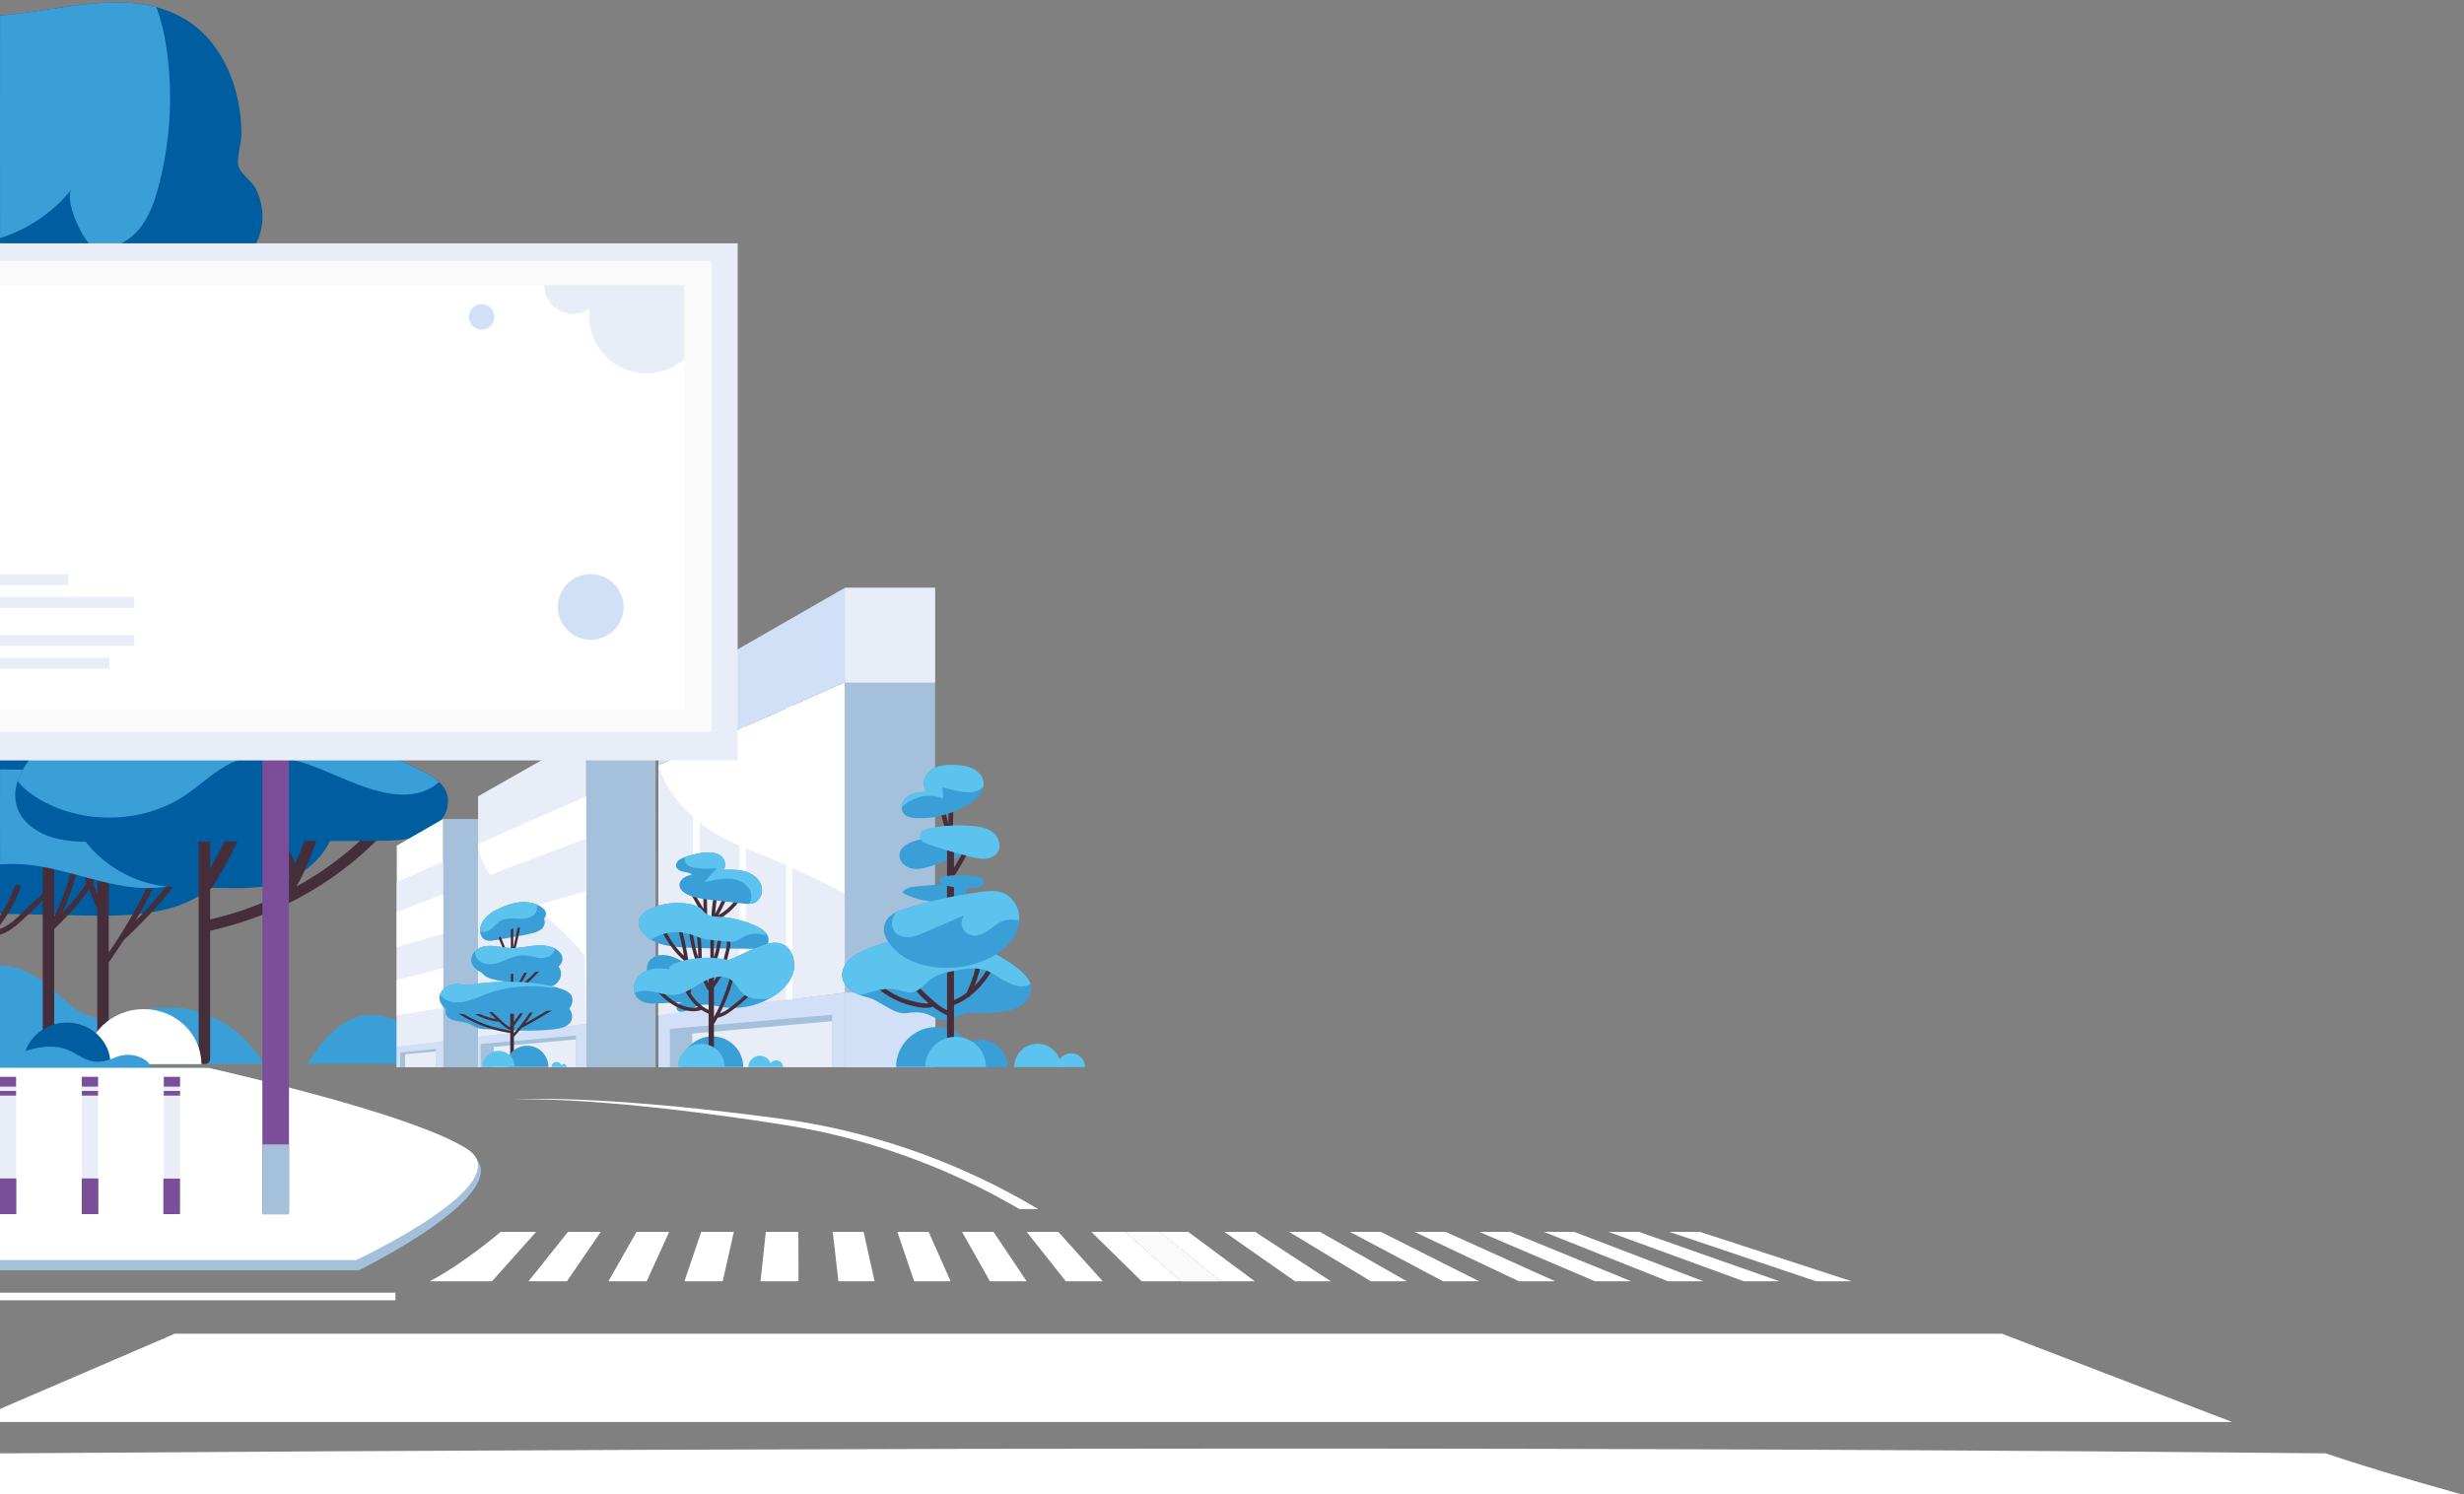 <?xml version="1.0" encoding="UTF-8"?>
<svg width="648px" height="393px" viewBox="0 0 648 393" version="1.1" xmlns="http://www.w3.org/2000/svg" xmlns:xlink="http://www.w3.org/1999/xlink">
    <rect x="0" y="0" width="648" height="393" fill="#808080" stroke="none"/>
    <!-- Generator: Sketch 52.3 (67297) - http://www.bohemiancoding.com/sketch -->
    <title>toll free illustration</title>
    <desc>Created with Sketch.</desc>
    <defs>
        <polygon id="path-1" points="208 13 197.628 13 183 0 191.881 0"></polygon>
        <polygon id="path-2" points="0.962 36.277 5.223 36.277 5.223 26.978 0.962 26.978"></polygon>
        <polygon id="path-3" points="0.522 36.277 4.783 36.277 4.783 26.978 0.522 26.978"></polygon>
        <polygon id="path-4" points="0 36.299 4.262 36.299 4.262 27 0 27"></polygon>
    </defs>
    <g id="Toll-Free" stroke="none" stroke-width="1" fill="none" fill-rule="evenodd">
        <g id="RingBoost_02.-Toll-Free-Numbers-(Index)" transform="translate(0, -292)">
            <g id="1st-section" transform="translate(-190, -1570)">
                <g id="toll-free-illustration" transform="translate(513.5, 2058.5) scale(-1, 1) translate(-513.5, -2058.5) translate(189, 1862)">
                    <g id="right-illustration">
                        <g id="city" transform="translate(324.5, 196.5) scale(-1, 1) translate(-324.5, -196.5) ">
                            <g id="trees">
                                <path d="M1,253.865 C2.373,253.904 3.908,254.146 5.578,254.679 C18.115,258.677 19.639,271.693 34.539,266.835 C59.359,258.743 70.374,279.84 70.374,279.84 L1,279.876 C1,265.292 1,256.622 1,253.865 Z" id="Fill-314" fill="#3A9ED7"></path>
                                <path d="M1,180.723 C1,192.443 1,235.015 1,240.336 C8.174,240.487 15.695,240.637 22.87,240.788 C34.886,241.039 48.261,240.818 56.976,232.926 C63.771,226.772 66.029,216.93 64.133,208.178 C62.238,199.425 56.663,191.711 49.878,185.546 C43.646,179.884 35.885,175.192 27.294,174.695 C18.44,174.182 9.535,178.121 1,180.723 Z" id="Fill-316" fill="#005DA0"></path>
                                <path d="M26.579,235.248 C26.186,234.264 25.793,233.281 25.4,232.298 C25.829,231.566 26.225,230.824 26.579,230.067 L26.579,235.248 Z M21.727,227.13 L23.767,232.237 C21.992,235.104 19.673,237.762 17.33,240.19 C19.277,235.974 20.752,231.617 21.727,227.13 Z M0.999,245.859 C4.031,244.927 6.455,242.349 8.703,240.273 C9.931,239.139 11.096,237.948 12.24,236.737 L12.24,278.483 C12.24,280.339 15.258,280.339 15.258,278.483 L15.258,244.349 C18.399,241.273 21.836,237.763 24.421,233.873 C25.028,235.39 25.633,236.906 26.24,238.423 C26.311,238.601 26.436,238.716 26.579,238.795 L26.579,278.483 C26.579,280.339 29.597,280.339 29.597,278.483 L29.597,253.152 C30.983,251.204 32.301,249.221 33.577,247.216 C33.618,247.189 33.661,247.176 33.7,247.14 C42.428,239.022 49.86,229.835 55.877,219.724 C56.358,218.915 55.054,218.19 54.573,218.997 C49.56,227.422 43.547,235.184 36.62,242.225 C40.135,236.146 43.17,229.825 45.708,223.284 C46.047,222.412 44.587,222.04 44.253,222.902 C40.472,232.646 35.558,241.881 29.597,250.556 L29.597,220.202 C29.597,218.346 26.579,218.346 26.579,220.202 L26.579,225.644 C26.197,227.343 25.547,228.987 24.712,230.574 C23.892,228.524 23.072,226.473 22.253,224.423 C22.533,222.793 22.767,221.151 22.92,219.491 C23.005,218.565 21.495,218.574 21.41,219.491 C21.343,220.223 21.248,220.949 21.155,221.675 L20.859,220.936 C20.517,220.078 19.057,220.45 19.404,221.319 C19.84,222.408 20.275,223.497 20.71,224.587 C19.697,230.301 17.875,235.806 15.258,241.078 L15.258,220.202 C15.258,218.346 12.24,218.346 12.24,220.202 L12.24,235.01 C10.831,236.447 9.102,237.848 8.46,238.474 C6.41,240.471 3.923,243.266 1,244.338 L0.999,245.859 Z M1.001,243.31 C3.263,240.376 5.068,237.116 6.34,233.558 C6.654,232.677 5.197,232.302 4.885,233.175 C3.907,235.912 2.603,238.475 1.001,240.835 L1.001,243.31 Z" id="Fill-317" fill="#452D39"></path>
                                <path d="M57.645,223.27 C59.081,217.693 55.481,211.8 50.454,208.638 C45.426,205.474 39.262,204.492 33.276,203.847 C22.574,202.694 11.792,202.385 1.015,202.359 C1.019,205.474 0.977,221 1.019,227.371 C5.674,226.934 10.571,227.554 15.147,228.593 C23.193,230.419 31.067,233.396 39.335,233.588 C47.005,233.767 55.817,230.374 57.645,223.27 Z" id="Fill-318" fill="#3A9ED7"></path>
                                <path d="M59.801,233.562 C64.843,233.64 70,233.703 74.781,232.177 C79.444,230.69 83.557,227.684 86.277,223.779 C88.327,220.835 89.577,216.978 88.013,213.775 C86.314,210.295 82.019,208.825 78.11,207.91 C66.664,205.233 54.756,204.364 43.017,205.352 C36.624,205.89 29.828,207.193 25.346,211.571 C23.447,213.425 22.03,215.972 22.43,218.535 C22.733,220.474 24.019,222.137 25.404,223.587 C30.193,228.599 36.771,232.104 43.815,233.04 C46.122,233.347 48.459,233.385 50.789,233.421 C53.793,233.467 56.797,233.514 59.801,233.562" id="Fill-321" fill="#005DA0"></path>
                                <path d="M101.654,215.044 C95.116,222.419 87.462,228.509 78.935,233.196 C81.68,228.57 83.469,223.167 85.25,218.378 C85.903,216.624 82.985,215.877 82.339,217.614 C81.214,220.638 80.108,223.964 78.721,227.146 C78.019,225.858 77.384,224.55 76.866,223.17 C76.604,222.471 75.329,219.305 75.324,217.938 C75.725,217.599 75.877,217.072 75.788,216.57 C75.896,215.343 74.33,214.202 73.315,215.363 C71.79,217.109 72.702,219.489 73.201,221.503 C73.908,224.363 75.174,227.104 76.68,229.655 C76.833,229.913 77.034,230.07 77.249,230.184 C76.162,232.245 74.915,234.184 73.383,235.842 C73.322,235.907 73.304,235.979 73.258,236.047 C67.876,238.508 62.199,240.454 56.263,241.833 L56.263,233.797 C56.52,233.691 56.762,233.528 56.941,233.232 C60.725,226.974 64.011,220.498 66.851,213.802 C67.581,212.08 64.659,211.34 63.939,213.037 C61.696,218.328 59.121,223.459 56.263,228.462 L56.263,209.889 C56.263,208.033 53.245,208.033 53.245,209.889 L53.245,278.484 C53.245,280.34 56.263,280.34 56.263,278.484 L56.263,244.797 C74.942,240.637 91.393,231.062 103.789,217.079 C105.036,215.671 102.912,213.625 101.654,215.044" id="Fill-322" fill="#452D39"></path>
                                <path d="M113.171,219.022 C109.172,221.065 104.432,221.138 99.904,221.152 C75.693,221.252 51.483,221.339 27.258,221.44 C23.123,221.454 18.926,221.454 14.971,220.317 C11.017,219.166 7.274,216.676 5.749,213.007 C4.708,210.502 4.813,207.912 5.659,205.423 C6.957,201.508 10.051,197.81 13.357,195.032 C22.836,187.031 35.076,181.923 47.71,181.347 C65.657,180.513 82.591,188.485 98.606,196.256 C102.726,198.256 106.847,200.257 110.967,202.257 C112.915,203.192 114.952,204.228 116.477,205.668 C117.277,206.431 117.926,207.279 118.348,208.286 C120.054,212.287 117.155,216.993 113.171,219.022" id="Fill-323" fill="#005DA0"></path>
                                <path d="M116.477,205.667 C114.892,207.136 112.794,208.157 110.635,208.632 C106.938,209.424 103.043,208.833 99.421,207.783 C93.384,206.042 87.829,203.063 81.912,201.005 C75.98,198.961 69.324,197.867 63.437,200.012 C58.185,201.926 54.276,206.128 49.672,209.207 C38.307,216.806 22.05,216.993 10.488,209.682 C8.677,208.532 6.911,207.107 5.659,205.423 C6.957,201.508 10.051,197.81 13.357,195.033 C22.836,187.032 35.077,181.923 47.71,181.348 C65.657,180.513 82.591,188.485 98.605,196.256 C102.726,198.256 106.847,200.256 110.967,202.257 C112.914,203.192 114.953,204.228 116.477,205.667" id="Fill-324" fill="#3A9ED7"></path>
                                <path d="M23.615,279.876 C23.615,271.888 30.407,265.413 38.785,265.413 C47.163,265.413 53.955,271.888 53.955,279.876 L23.615,279.876 Z" id="Fill-325" fill="#FFFFFF"></path>
                                <path d="M7.136,279.876 C7.136,273.842 12.266,268.951 18.594,268.951 C24.922,268.951 30.052,273.842 30.052,279.876 L7.136,279.876 Z" id="Fill-326" fill="#005DA0"></path>
                                <path d="M81.905,279.827 C81.905,279.827 88.532,266.954 98.493,266.943 C110.798,266.929 115.081,279.838 115.081,279.838 L81.905,279.827 Z" id="Fill-330" fill="#3A9ED7"></path>
                                <path d="M1,284.484 C1,280.934 1,278.909 1,278.406 C1.501,278.309 1.999,278.195 2.476,278.069 C5.072,277.383 7.426,276.369 10.076,275.764 C12.727,275.158 15.862,275.008 18.538,276.012 C20.982,276.927 22.842,278.721 25.483,279.16 C27.473,279.49 29.4,278.945 30.994,278.248 C32.951,277.391 35.164,277.062 37.587,277.97 C41.441,279.412 41.027,282.059 41.453,284.484 L1,284.484 Z" id="Fill-710" fill="#3A9ED7"></path>
                                <path d="M68.263,49.623 C70.635,54.283 70.709,60.257 67.918,64.756 C65.319,68.949 60.78,71.67 56.013,72.94 C51.41,74.168 46.175,72.851 41.812,74.176 C37.996,75.336 34.236,78.697 30.3,80.137 C20.872,83.587 10.862,84.529 1.017,83.883 C0.978,74.176 1.018,22.326 1.018,4.079 C2.376,3.97 3.736,3.836 5.096,3.677 C17.413,2.236 30.552,-1.181 42.082,1.857 C44.602,2.538 47.052,3.519 49.393,4.895 C59.791,11.012 64.544,23.723 64.493,35.323 C64.483,37.7 63.088,41.654 63.762,43.839 C63.945,44.432 64.338,45.015 64.826,45.595 C65.944,46.922 67.555,48.234 68.263,49.623 Z" id="Fill-863" fill="#005DA0"></path>
                                <path d="M37.312,60.595 C34.558,63.776 28.579,67.067 24.794,64.361 C22.601,62.778 17.763,52.382 19.836,49.771 C15.042,55.84 8.329,60.31 1.017,62.643 C0.979,49 1.017,20.047 1.017,4.077 C2.366,3.968 3.745,3.835 5.096,3.677 C17.414,2.237 30.552,-1.181 42.081,1.857 C43.599,5.813 44.491,10.101 45.021,14.342 C46.462,25.783 45.696,37.555 42.751,48.854 C41.64,53.047 40.18,57.288 37.312,60.595 Z" id="Fill-883" fill="#3A9ED7"></path>
                            </g>
                            <g id="buildings" transform="translate(105, 154)">
                                <g id="building-4" transform="translate(0, 61)">
                                    <polygon id="Fill-386" fill="#A5C0DA" points="12.53 65.71 21.978 65.71 21.978 0.41 12.53 0.41"></polygon>
                                    <polygon id="Fill-389" fill="#FFFFFF" points="12.526 0.409 12.526 65.714 0.348 65.714 0.348 7.4"></polygon>
                                    <polygon id="Fill-406" fill="#D2E0F7" points="0.348 60.205 12.526 58.733 12.526 65.714 0.348 65.714"></polygon>
                                    <polygon id="Fill-421" fill="#E8EDF7" points="12.526 11.57 12.526 58.734 0.348 60.205 0.348 17.033"></polygon>
                                    <polygon id="Fill-427" fill="#FFFFFF" points="0.348 24.86 12.526 20.189 12.526 30.547 0.348 34.126"></polygon>
                                    <polygon id="Fill-429" fill="#FFFFFF" points="0.348 42.734 12.526 39.645 12.526 50.081 0.348 51.999"></polygon>
                                    <polygon id="Fill-648" fill="#A5C0DA" points="1.238 61.805 10.622 60.892 10.622 65.68 1.238 65.68"></polygon>
                                    <polygon id="Fill-649" fill="#E8EDF7" points="2.529 62.282 2.529 65.679 10.623 65.679 10.623 61.544"></polygon>
                                </g>
                                <g id="building-3" transform="translate(21, 39)">
                                    <polygon id="Fill-385" fill="#A5C0DA" points="29.159 87.698 47.422 87.698 47.422 0.299 29.159 0.299"></polygon>
                                    <polygon id="Fill-388" fill="#E8EDF7" points="29.158 0.297 29.158 87.701 0.729 87.701 0.729 16.432"></polygon>
                                    <polygon id="Fill-407" fill="#D2E0F7" points="29.158 76.163 29.158 87.7 0.729 87.7 0.729 79.538"></polygon>
                                    <polygon id="Fill-422" fill="#FFFFFF" points="29.158 16.454 29.158 76.162 0.729 79.537 0.729 28.99"></polygon>
                                    <polygon id="Fill-428" fill="#E8EDF7" points="29.158 27.544 29.158 41.358 0.729 49.566 0.729 38.274"></polygon>
                                    <path d="M29.158,76.163 L0.729,79.538 L0.729,28.99 C0.729,28.99 0.981,37.776 10.946,43.078 C20.911,48.381 28.757,58.191 28.757,58.191 L29.158,76.163 Z" id="Fill-638" fill="#E8EDF7"></path>
                                    <polygon id="Fill-644" fill="#A5C0DA" points="1.403 81.599 26.457 79.361 26.457 87.677 1.403 87.677"></polygon>
                                    <polygon id="Fill-645" fill="#E8EDF7" points="4.849 82.347 4.849 87.677 26.457 87.677 26.457 80.384"></polygon>
                                </g>
                                <g id="building-2" transform="translate(69, 0)">
                                    <polygon id="Fill-384" fill="#A5C0DA" points="49.17 126.724 72.913 126.724 72.913 0.602 49.17 0.602"></polygon>
                                    <polygon id="Fill-415" fill="#D2E0F7" points="49.171 126.723 73 126.723 73 107.088 49.171 107.088"></polygon>
                                    <polygon id="Fill-423" fill="#FFFFFF" points="49.168 25.452 49.168 107.089 0.171 112.963 0.171 47.254"></polygon>
                                    <path d="M0.171,47.254 C0.171,47.254 3.345,61.058 22.024,68.635 C40.703,76.213 49.144,81.046 49.144,81.046 L49.168,107.088 L0.093,113.229 L0.171,47.254 Z" id="Fill-424" fill="#E8EDF7"></path>
                                    <polygon id="Fill-632" fill="#FFFFFF" points="33.747 110.481 35.428 110.481 35.428 26.604 33.747 26.604"></polygon>
                                    <polygon id="Fill-633" fill="#FFFFFF" points="21.494 115.52 23.175 115.52 23.175 31.642 21.494 31.642"></polygon>
                                    <polygon id="Fill-634" fill="#FFFFFF" points="9.304 120.75 10.985 120.75 10.985 36.873 9.304 36.873"></polygon>
                                    <polygon id="Fill-635" fill="#D2E0F7" points="49.168 107.088 49.168 126.7 0.171 126.7 0.171 112.963"></polygon>
                                    <polygon id="Fill-636" fill="#D2E0F7" points="0.171 28.743 0.171 47.254 49.168 25.452 49.168 0.617"></polygon>
                                    <polygon id="Fill-646" fill="#A5C0DA" points="3.187 116.604 45.829 112.896 45.829 126.677 3.187 126.677"></polygon>
                                    <polygon id="Fill-647" fill="#E8EDF7" points="9.053 117.844 9.053 126.677 45.829 126.677 45.829 114.592"></polygon>
                                    <polygon id="Fill-650" fill="#E8EDF7" points="49.171 25.543 72.91 25.543 72.91 0.601 49.171 0.601"></polygon>
                                </g>
                            </g>
                            <g id="road" transform="translate(1, 289)">
                                <polygon id="Fill-653" fill="#FFFFFF" points="1.01828268e-15 85 587 85 526.488 61.789 45.976 61.789 1.01828268e-15 81.57"></polygon>
                                <path d="M0,104 L647.192,104 C631.891,99.712 620.026,96.131 611.597,93.258 C443.042,91.581 239.176,91.581 0,93.258 L0,104 Z" id="Fill-654" fill="#FFFFFF"></path>
                                <g id="crosswalk" transform="translate(113, 35)">
                                    <path d="M28,0 L16.392,13 L0,13 C9,8.307 18.676,0 18.676,0 L28,0 Z" id="Fill-686" fill="#FFFFFF"></path>
                                    <polygon id="Fill-687" fill="#FFFFFF" points="36.375 0 45 0 36.084 13 26 13"></polygon>
                                    <polygon id="Fill-688" fill="#FFFFFF" points="54.395 0 63 0 57.064 13 47 13"></polygon>
                                    <polygon id="Fill-689" fill="#FFFFFF" points="71.403 0 80 0 77.06 13 67 13"></polygon>
                                    <polygon id="Fill-690" fill="#FFFFFF" points="96.958 0 97 13 87 13 88.403 0"></polygon>
                                    <polygon id="Fill-691" fill="#FFFFFF" points="114.118 0 117 13 107.494 13 106 0"></polygon>
                                    <polygon id="Fill-692" fill="#FFFFFF" points="131.215 0 137 13 127.404 13 123 0"></polygon>
                                    <polygon id="Fill-693" fill="#FFFFFF" points="148.283 0 157 13 147.336 13 140 0"></polygon>
                                    <polygon id="Fill-694" fill="#FFFFFF" points="165.322 0 177 13 167.286 13 157 0"></polygon>
                                    <polygon id="Fill-695" fill="#FFFFFF" points="199.483 0 217 13 187.234 13 174 0"></polygon>
                                    <polygon id="Fill-696" fill="#FFFFFF" points="217.073 0 237 13 227.565 13 209 0"></polygon>
                                    <polygon id="Fill-697" fill="#FFFFFF" points="234.124 0 257 13 247.519 13 226 0"></polygon>
                                    <polygon id="Fill-698" fill="#FFFFFF" points="250.135 0 276 13 266.499 13 242 0"></polygon>
                                    <polygon id="Fill-699" fill="#FFFFFF" points="267.162 0 296 13 286.464 13 259 0"></polygon>
                                    <polygon id="Fill-700" fill="#FFFFFF" points="284.161 0 316 13 306.444 13 276 0"></polygon>
                                    <polygon id="Fill-701" fill="#FFFFFF" points="300.979 0 335 13 325.667 13 293 0"></polygon>
                                    <polygon id="Fill-702" fill="#FFFFFF" points="318.008 0 355 13 345.617 13 310 0"></polygon>
                                    <polygon id="Fill-703" fill="#FFFFFF" points="334.03 0 374 13 364.617 13 326 0"></polygon>
                                    <g id="Fill-706">
                                        <use fill="#5B5E61" xlink:href="#path-1"></use>
                                        <use fill="#DEDEDE" xlink:href="#path-1"></use>
                                        <use fill="#FAFAFA" xlink:href="#path-1"></use>
                                    </g>
                                </g>
                                <path d="M273,29 L268.067,29 C266.08,27.834 263.903,26.599 261.552,25.363 C255.159,21.973 247.468,18.432 238.966,15.33 C230.478,12.243 221.165,9.58 211.691,7.81 C206.947,6.917 202.148,6.245 197.444,5.518 C192.727,4.859 188.078,4.186 183.577,3.637 C179.076,3.061 174.724,2.553 170.588,2.127 C166.452,1.688 162.532,1.346 158.91,1.058 C155.288,0.769 151.976,0.563 149.03,0.412 C146.083,0.261 143.515,0.192 141.393,0.138 C137.96,0.083 135.73,0.138 135,0.165 C135.716,0.124 137.96,0.014 141.393,0 C143.515,0.014 146.083,0.028 149.043,0.124 C151.989,0.206 155.314,0.343 158.95,0.563 C162.573,0.769 166.506,1.043 170.655,1.4 C174.805,1.729 179.17,2.156 183.699,2.635 C188.213,3.102 192.876,3.665 197.607,4.242 C202.337,4.859 207.163,5.421 211.948,6.272 C221.557,7.905 230.978,10.459 239.615,13.45 C248.265,16.442 256.091,19.914 262.62,23.249 C266.594,25.267 270.081,27.243 273,29" id="Fill-771" fill="#FFFFFF"></path>
                                <polygon id="Fill-772" fill="#FFFFFF" points="0 53 104 53 104 51 0 51"></polygon>
                            </g>
                            <g id="parapet" transform="translate(0, 280)">
                                <path d="M1,54.119 L1,0.884 L55.846,0.898 C55.846,0.898 110.231,13.418 124.745,23.445 C138.53,32.971 95.338,54.119 95.338,54.119 L1,54.119 Z" id="Fill-669" fill="#A5C0DA"></path>
                                <path d="M1,51.409 L1,0.878 L55.853,0.894 C55.853,0.894 88.599,8.146 109.837,15.851 C115.779,18.018 120.818,20.214 123.991,22.292 C137.754,31.335 94.645,51.409 94.645,51.409 L1,51.409 Z" id="Fill-671" fill="#FFFFFF"></path>
                                <g id="stolb" transform="translate(0, 3)">
                                    <polygon id="Fill-754" fill="#E8EDF7" points="0.962 36.277 5.223 36.277 5.223 0.222 0.962 0.222"></polygon>
                                    <g id="Fill-755">
                                        <use fill="#452D39" xlink:href="#path-2"></use>
                                        <use fill="#7A4E98" xlink:href="#path-2"></use>
                                    </g>
                                    <polygon id="Fill-756" fill="#7A4E98" points="0.962 2.794 5.223 2.794 5.223 0.222 0.962 0.222"></polygon>
                                    <polygon id="Fill-757" fill="#7A4E98" points="0.962 5.165 5.223 5.165 5.223 3.936 0.962 3.936"></polygon>
                                </g>
                                <g id="stolb" transform="translate(22, 3)">
                                    <polygon id="Fill-758" fill="#E8EDF7" points="0.522 36.277 4.783 36.277 4.783 0.222 0.522 0.222"></polygon>
                                    <g id="Fill-759">
                                        <use fill="#452D39" xlink:href="#path-3"></use>
                                        <use fill="#7A4E98" xlink:href="#path-3"></use>
                                    </g>
                                    <polygon id="Fill-760" fill="#7A4E98" points="0.522 2.794 4.783 2.794 4.783 0.222 0.522 0.222"></polygon>
                                    <polygon id="Fill-761" fill="#7A4E98" points="0.522 5.165 4.783 5.165 4.783 3.936 0.522 3.936"></polygon>
                                </g>
                                <g id="stolb" transform="translate(44, 3)">
                                    <polygon id="Fill-762" fill="#E8EDF7" points="0.081 36.277 4.343 36.277 4.343 0.222 0.081 0.222"></polygon>
                                    <g id="Fill-763">
                                        <use fill="#452D39" xlink:href="#path-4"></use>
                                        <use fill="#7A4E98" xlink:href="#path-4"></use>
                                    </g>
                                    <polygon id="Fill-764" fill="#7A4E98" points="0.081 2.794 4.343 2.794 4.343 0.222 0.081 0.222"></polygon>
                                    <polygon id="Fill-765" fill="#7A4E98" points="0.081 5.165 4.343 5.165 4.343 3.936 0.081 3.936"></polygon>
                                </g>
                            </g>
                            <g id="3-trees" transform="translate(116, 201)">
                                <g id="tree-3" transform="translate(0, 36)">
                                    <path d="M13.588,33.717 C19.224,34.032 24.897,34.346 30.504,33.747 C32.248,33.561 34.21,33.149 35.069,31.778 C35.784,30.635 35.444,29.138 34.562,28.093 C33.679,27.047 32.35,26.379 31.005,25.863 C27.627,24.566 23.927,24.046 20.252,23.973 C16.578,23.899 12.911,24.261 9.264,24.67 C7.93,24.819 6.577,24.98 5.34,25.452 C3.084,26.313 0.396,29.665 3.705,31.122 C4.628,31.529 5.659,31.593 6.649,31.787 C7.96,32.045 9.128,32.563 10.291,33.201 C11.346,33.781 12.382,33.65 13.588,33.717" id="Fill-775" fill="#3A9ED7"></path>
                                    <path d="M20.756,21.744 C22.632,22.089 24.509,22.435 26.401,22.647 C27.794,22.803 29.257,22.875 30.533,22.232 C31.81,21.589 32.818,20.019 32.494,18.495 C32.205,17.134 31.004,16.268 29.824,15.809 C27.408,14.867 24.767,15.037 22.228,15.387 C19.547,15.756 16.891,16.313 14.236,16.87 C13.168,17.093 12.047,17.345 11.22,18.133 C11.685,19.073 12.512,19.737 13.401,20.144 C14.29,20.551 15.246,20.729 16.193,20.904 C17.714,21.183 19.235,21.463 20.756,21.744" id="Fill-777" fill="#3A9ED7"></path>
                                    <path d="M24.772,3.914 C21.036,4.669 17.451,6.161 14.284,8.279 C13.652,8.702 12.957,9.351 13.155,10.084 C13.802,10.504 14.647,10.387 15.408,10.255 C17.187,9.944 18.966,9.633 20.745,9.322 C22.157,9.076 23.57,8.828 24.957,8.47 C25.903,8.225 26.879,7.904 27.564,7.205 C28.248,6.507 28.533,5.327 27.953,4.54 C27.613,4.081 27.043,3.834 26.475,3.769 C25.906,3.704 25.333,3.801 24.772,3.914" id="Fill-779" fill="#3A9ED7"></path>
                                    <path d="M30.532,27.805 C28.111,29.306 25.653,30.742 23.162,32.121 C24.249,30.684 25.251,29.183 26.158,27.611 C26.366,27.251 25.808,26.926 25.6,27.286 C24.051,29.968 22.235,32.45 20.154,34.736 L20.154,32.836 C21.293,31.364 22.366,29.847 23.366,28.278 C23.59,27.925 23.03,27.602 22.808,27.952 C21.973,29.262 21.088,30.535 20.154,31.776 L20.154,27.616 C20.154,26.992 19.185,26.992 19.185,27.616 L19.185,33.191 C18.23,32.833 17.47,32.012 16.726,31.318 C16.693,31.229 16.623,31.16 16.52,31.128 C15.466,30.177 14.443,29.194 13.471,28.159 C13.185,27.855 12.729,28.312 13.014,28.615 C13.791,29.443 14.604,30.232 15.435,31.004 C12.657,30.602 10.024,29.221 7.678,27.755 C7.324,27.534 7,28.092 7.352,28.312 C10.017,29.978 13.049,31.505 16.234,31.736 C16.305,31.8 16.376,31.866 16.447,31.93 C17.296,32.694 18.081,33.542 19.185,33.866 L19.185,34.048 C13.855,33.281 8.844,31.234 4.485,28.065 C4.147,27.82 3.825,28.38 4.159,28.622 C8.619,31.864 13.736,33.914 19.185,34.694 L19.185,43.179 C19.185,43.803 20.154,43.803 20.154,43.179 L20.154,35.688 C20.854,34.944 21.521,34.176 22.163,33.389 C22.192,33.383 22.219,33.379 22.248,33.363 C25.167,31.778 28.036,30.111 30.858,28.362 C31.212,28.143 30.887,27.584 30.532,27.805" id="Fill-781" fill="#452D39"></path>
                                    <path d="M27.802,16.291 C25.93,18.69 23.775,20.796 21.353,22.604 C23.144,20.157 24.374,17.103 25.638,14.491 C25.817,14.12 25.289,13.8 25.08,14.165 C24.99,14.322 24.9,14.479 24.81,14.636 C24.775,14.697 24.768,14.756 24.772,14.812 C23.441,17.639 22.08,20.908 19.993,23.265 L19.993,14.577 C20.015,14.547 20.035,14.514 20.047,14.472 C20.793,11.878 21.387,9.252 21.839,6.592 C22.054,6.492 22.014,6.187 21.824,6.057 C21.667,5.876 21.308,5.884 21.262,6.165 C20.925,8.197 20.501,10.207 19.993,12.199 L19.993,5.925 C19.993,5.509 19.347,5.509 19.347,5.925 L19.347,15.798 C18.199,13.113 17.079,10.416 16.002,7.702 C15.85,7.32 15.225,7.486 15.379,7.873 C16.631,11.027 17.931,14.161 19.276,17.275 C19.295,17.319 19.32,17.35 19.347,17.376 L19.347,23.941 C19.298,23.988 19.251,24.038 19.202,24.085 C18.895,24.368 19.354,24.823 19.658,24.541 C19.673,24.527 19.687,24.512 19.701,24.498 C19.748,24.493 19.796,24.479 19.846,24.446 C23.073,22.353 25.893,19.78 28.259,16.747 C28.512,16.423 28.058,15.964 27.802,16.291" id="Fill-783" fill="#452D39"></path>
                                    <path d="M34.022,28.635 C33.673,28.748 33.301,28.758 32.933,28.767 C31.104,28.806 29.223,28.742 27.427,29.006 C25.573,29.28 23.712,29.455 21.838,29.548 C20.29,29.626 18.704,29.716 17.16,29.603 C16.209,29.535 15.286,29.229 14.332,29.219 C12.898,29.203 11.47,29.7 10.036,29.796 C8.494,29.903 6.94,29.819 5.421,29.542 C4.3,29.335 3.176,29.016 2.245,28.361 C1.318,27.703 0.604,26.661 0.581,25.522 C0.575,25.21 0.624,24.907 0.714,24.619 C1.125,23.3 2.449,22.281 3.848,21.959 C5.289,21.626 6.562,22 7.987,22.12 C8.911,22.197 9.754,21.82 10.672,21.7 C13.237,21.361 15.835,21.246 18.416,21.246 C22.613,21.246 26.985,21.488 31.056,22.617 L31.059,22.617 C31.237,22.665 31.411,22.716 31.585,22.768 C32.73,23.107 34.116,23.529 34.978,24.403 C35.243,24.674 35.414,25.039 35.495,25.438 C35.747,26.671 35.179,28.267 34.022,28.635" id="Fill-785" fill="#3A9ED7"></path>
                                    <path d="M32.926,15.146 C32.949,16.246 32.125,17.223 31.139,17.714 C30.154,18.207 29.026,18.31 27.928,18.407 C24.752,18.685 21.579,18.965 18.403,19.242 C16.077,19.446 13.637,19.633 11.495,18.701 C10.268,18.165 9.131,17.149 8.947,15.823 C8.811,14.843 9.24,13.872 9.945,13.156 C10.239,12.856 10.581,12.601 10.949,12.408 C12.197,11.753 13.67,11.695 15.072,11.834 C16.475,11.972 17.857,12.292 19.263,12.35 C21.272,12.43 23.256,11.969 25.256,11.75 C27.149,11.544 29.156,11.579 30.842,12.434 C30.939,12.482 31.033,12.533 31.127,12.588 C32.07,13.133 32.904,14.056 32.926,15.146" id="Fill-787" fill="#3A9ED7"></path>
                                    <path d="M28.597,3.418 C28.571,4.138 28.016,4.722 27.443,5.154 C26.158,6.134 24.587,6.744 22.975,6.893 C21.971,6.982 20.936,6.902 19.97,7.189 C19.037,7.463 18.235,8.063 17.467,8.66 C16.697,9.256 15.922,9.876 15.008,10.211 C14.093,10.543 12.995,10.543 12.216,9.959 C11.586,9.482 11.286,8.708 11.244,7.908 C11.224,7.505 11.27,7.099 11.373,6.715 C11.683,5.57 12.42,4.573 13.315,3.793 C14.209,3.012 15.263,2.435 16.339,1.932 C18.067,1.118 19.896,0.467 21.799,0.296 C23.234,0.167 24.72,0.325 26.051,0.861 C26.484,1.035 26.9,1.245 27.291,1.499 C27.973,1.938 28.626,2.609 28.597,3.418" id="Fill-789" fill="#3A9ED7"></path>
                                    <path d="M26.161,2.415 C25.857,3.528 24.752,4.266 23.625,4.515 C22.497,4.767 21.324,4.631 20.171,4.573 C19.017,4.515 17.806,4.551 16.791,5.096 C15.864,5.596 15.202,6.463 14.41,7.157 C13.616,7.847 12.523,8.392 11.531,8.041 C11.431,8.005 11.334,7.96 11.244,7.909 C11.225,7.505 11.27,7.099 11.373,6.715 C11.683,5.57 12.42,4.573 13.315,3.793 C14.21,3.012 15.263,2.434 16.339,1.932 C18.067,1.118 19.896,0.467 21.799,0.296 C23.234,0.167 24.72,0.325 26.051,0.861 C26.248,1.357 26.303,1.899 26.161,2.415" id="Fill-791" fill="#5CC3EF"></path>
                                    <path d="M30.817,12.882 C30.477,14.391 28.652,15.078 27.104,14.972 C25.56,14.869 24.074,14.247 22.523,14.247 C21.088,14.247 19.715,14.775 18.39,15.327 C17.066,15.878 15.725,16.462 14.293,16.585 C12.866,16.704 11.302,16.266 10.449,15.117 C10.038,14.566 9.871,13.836 9.945,13.156 C10.238,12.856 10.581,12.602 10.95,12.407 C12.197,11.753 13.67,11.695 15.072,11.833 C16.474,11.973 17.858,12.292 19.263,12.35 C21.273,12.43 23.256,11.969 25.256,11.749 C27.149,11.543 29.156,11.579 30.842,12.434 C30.855,12.585 30.849,12.734 30.817,12.882" id="Fill-793" fill="#5CC3EF"></path>
                                    <path d="M31.056,22.616 C30.994,22.645 30.93,22.671 30.865,22.691 C30.303,22.865 29.699,22.771 29.117,22.691 C23.514,21.926 17.722,22.594 12.442,24.61 C10.555,25.332 8.71,26.229 6.717,26.554 C4.723,26.881 2.484,26.532 1.086,25.077 C0.95,24.939 0.824,24.784 0.714,24.619 C1.124,23.3 2.449,22.281 3.848,21.958 C5.289,21.626 6.562,22 7.987,22.119 C8.911,22.197 9.754,21.82 10.672,21.7 C13.237,21.362 15.834,21.245 18.416,21.245 C22.613,21.245 26.984,21.488 31.056,22.616" id="Fill-795" fill="#5CC3EF"></path>
                                    <path d="M17.999,43.647 C17.999,40.55 20.515,38.038 23.617,38.038 C26.72,38.038 29.234,40.55 29.234,43.647 L17.999,43.647 Z" id="Fill-797" fill="#3A9ED7"></path>
                                    <path d="M11.897,43.647 C11.897,41.307 13.796,39.411 16.14,39.411 C18.483,39.411 20.383,41.307 20.383,43.647 L11.897,43.647 Z" id="Fill-799" fill="#5CC3EF"></path>
                                    <path d="M30.043,43.627 C30.043,42.906 30.628,42.321 31.35,42.321 C32.072,42.321 32.658,42.906 32.658,43.627 L30.043,43.627 Z" id="Fill-917" fill="#5CC3EF"></path>
                                    <path d="M32.446,43.627 C32.446,43.2 32.794,42.853 33.221,42.853 C33.65,42.853 33.997,43.2 33.997,43.627 L32.446,43.627 Z" id="Fill-918" fill="#5CC3EF"></path>
                                </g>
                                <g id="tree-2" transform="translate(51, 23)">
                                    <path d="M13.164,56.652 C13.164,52.196 16.813,48.583 21.314,48.583 C25.815,48.583 29.464,52.196 29.464,56.652 L13.164,56.652 Z" id="Fill-829" fill="#3A9ED7"></path>
                                    <path d="M9.009,33.568 C10.405,33.576 11.802,33.583 13.198,33.59 C13.936,33.595 14.698,33.594 15.374,33.301 C16.05,33.008 16.618,32.339 16.548,31.612 C16.48,30.914 15.879,30.398 15.302,29.992 C14.283,29.274 13.196,28.652 12.059,28.138 C10.897,27.611 9.657,27.192 8.378,27.176 C7.1,27.16 5.772,27.593 4.928,28.543 C4.082,29.493 3.841,30.999 4.545,32.055 C4.998,32.733 5.767,33.155 6.562,33.356 C7.357,33.558 8.188,33.564 9.009,33.568" id="Fill-831" fill="#3A9ED7"></path>
                                    <path d="M35.38,24.987 C34.686,25.549 33.702,25.567 32.801,25.558 C29.164,25.516 25.532,25.474 21.894,25.433 C18.773,25.395 15.651,25.363 12.543,25.098 C10.809,24.954 9.07,24.732 7.42,24.184 C6.651,23.929 5.892,23.585 5.193,23.163 C4.406,22.69 3.689,22.109 3.103,21.404 C2.315,20.466 1.767,19.227 2.034,18.034 C2.367,16.563 3.839,15.681 5.202,15.004 C10.232,12.488 16.968,13.607 18.313,14.921 C18.796,15.389 19.189,15.956 19.748,16.345 C20.718,17.027 21.993,17.05 23.179,17.125 C26.502,17.338 29.778,18.164 32.797,19.552 C33.899,20.058 35.014,20.68 35.661,21.696 C35.684,21.733 35.703,21.766 35.726,21.803 C36.313,22.815 36.289,24.253 35.38,24.987" id="Fill-833" fill="#3A9ED7"></path>
                                    <path d="M42.621,31.735 C41.843,34.492 39.701,36.59 37.376,38.052 C37.034,38.27 36.687,38.474 36.331,38.665 C32.403,40.818 27.824,41.593 23.469,40.823 C21.857,40.534 20.23,40.047 18.618,40.307 C16.978,40.577 15.529,41.593 13.921,42.029 C13.255,42.206 12.402,42.201 12.06,41.569 C11.751,40.994 12.103,40.224 12.637,39.89 C12.909,39.727 13.204,39.639 13.513,39.593 C11.381,39.69 9.252,39.792 7.12,39.894 C6.07,39.941 5.01,39.992 3.984,39.769 C2.958,39.541 1.95,39.017 1.331,38.112 C1.13,37.824 0.984,37.509 0.886,37.179 C0.399,35.592 1.003,33.638 2.203,32.482 C3.656,31.085 5.728,30.654 7.682,30.695 C9.637,30.733 11.563,31.178 13.518,31.28 C17.053,31.47 20.568,30.533 23.896,29.238 C27.224,27.943 30.421,26.287 33.739,24.954 C35.722,24.156 37.972,23.483 39.921,24.383 C42.396,25.53 43.399,28.978 42.621,31.735" id="Fill-835" fill="#3A9ED7"></path>
                                    <path d="M31.979,35.528 C31.898,35.603 31.816,35.677 31.734,35.751 C31.671,35.808 31.635,35.871 31.613,35.934 C30.474,37.207 29.259,38.389 27.942,39.487 C26.675,40.542 24.991,41.96 23.32,42.557 C24.046,41.134 24.709,39.683 25.302,38.191 C25.822,36.882 26.243,35.537 26.638,34.186 C26.93,33.186 26.955,31.811 27.328,30.811 C27.577,30.619 27.624,30.336 27.418,30.087 L27.35,30.005 C27.167,29.787 26.734,29.842 26.613,30.099 C26.29,30.792 26.332,31.563 26.162,32.306 C25.85,33.678 25.422,35.023 24.977,36.358 C24.146,38.851 23.033,41.239 21.754,43.535 L21.754,35.731 C22.427,34.88 23.005,33.977 23.489,33.02 C23.708,33.066 23.957,32.983 24.039,32.71 C24.57,30.958 25.079,29.205 25.468,27.415 C25.698,26.356 26.368,24.315 25.995,23.252 C25.875,22.91 25.487,22.81 25.212,23.047 C25.193,23.063 25.174,23.079 25.155,23.095 C24.953,23.269 24.997,23.566 25.152,23.748 C25.341,24.854 24.65,26.772 24.43,27.785 C24.219,28.755 23.954,29.712 23.675,30.665 C23.544,30.705 23.428,30.793 23.371,30.953 C22.963,32.088 22.417,33.151 21.754,34.146 L21.754,30.563 C21.794,30.519 21.831,30.467 21.856,30.402 C22.787,27.992 23.403,25.524 23.74,22.968 C23.818,22.375 22.88,22.383 22.803,22.968 C22.585,24.617 22.231,26.231 21.754,27.815 L21.754,22.156 C21.754,21.557 20.817,21.557 20.817,22.156 L20.817,29.641 C20.558,29.719 20.347,29.93 20.347,30.278 L20.347,34.761 C19.623,33.285 18.988,31.778 18.429,30.247 C18.459,30.19 18.48,30.124 18.484,30.046 C18.633,27.169 18.517,24.314 18.136,21.458 C18.058,20.873 17.12,20.866 17.198,21.458 C17.48,23.568 17.614,25.678 17.606,27.797 C16.915,25.504 16.403,23.156 16.083,20.755 C16.004,20.17 15.066,20.163 15.145,20.755 C15.87,26.184 17.493,31.347 20.025,36.216 C20.102,36.365 20.222,36.43 20.347,36.442 L20.347,41.628 C19.827,41.393 19.34,41.107 18.879,40.787 C18.84,40.741 18.792,40.708 18.736,40.685 C17.452,39.758 16.399,38.528 15.531,37.166 C15.669,37.101 15.773,36.973 15.766,36.772 C15.567,31.237 14.75,25.789 13.312,20.437 C13.157,19.859 12.252,20.104 12.408,20.683 C13.003,22.898 13.483,25.13 13.862,27.377 C11.897,25.486 10.3,23.308 9.084,20.854 C8.817,20.316 8.009,20.787 8.274,21.322 C9.705,24.208 11.658,26.733 14.095,28.854 C14.437,31.181 14.671,33.524 14.784,35.885 C14.21,34.803 13.734,33.676 13.34,32.577 C13.141,32.017 12.234,32.258 12.437,32.823 C13.503,35.801 15.1,38.866 17.552,40.925 C13.497,41.735 9.143,38.305 6.891,35.307 C6.536,34.832 5.721,35.294 6.083,35.775 C8.706,39.269 13.831,43.187 18.503,41.633 C19.077,42.019 19.687,42.358 20.347,42.626 L20.347,54.412 C20.347,55.309 21.754,55.309 21.754,54.412 L21.754,45.292 C21.816,45.256 21.874,45.207 21.92,45.13 C22.209,44.638 22.485,44.141 22.755,43.643 C22.81,43.651 22.869,43.653 22.934,43.639 C24.643,43.259 26.253,41.962 27.613,40.92 C29.456,39.506 31.124,37.936 32.642,36.185 C33.033,35.733 32.429,35.119 31.979,35.528" id="Fill-837" fill="#452D39"></path>
                                    <path d="M19.874,10.205 C19.864,9.607 18.927,9.606 18.937,10.205 C18.962,11.813 18.988,13.421 19.014,15.029 C18.058,13.488 17.154,11.918 16.309,10.314 C16.029,9.783 15.22,10.252 15.499,10.782 C16.479,12.642 17.533,14.459 18.663,16.235 C18.759,16.385 18.897,16.442 19.037,16.445 C19.053,17.498 19.07,18.55 19.087,19.603 C19.097,20.201 20.034,20.202 20.025,19.603 C19.974,16.47 19.925,13.338 19.874,10.205" id="Fill-839" fill="#452D39"></path>
                                    <path d="M27.298,12.906 C26.076,14.466 24.609,15.747 22.918,16.745 C23.615,15.469 24.268,14.173 24.875,12.852 C24.934,12.801 24.987,12.738 25.018,12.649 C25.07,12.499 25.121,12.35 25.173,12.201 C25.343,11.707 24.532,11.362 24.316,11.844 C23.63,13.377 22.88,14.878 22.072,16.35 C22.192,14.762 22.372,13.179 22.633,11.598 C22.73,11.013 21.827,10.761 21.73,11.351 C21.22,14.433 20.957,17.526 20.952,20.649 C20.95,21.158 21.794,21.301 21.872,20.773 C21.901,20.579 21.929,20.386 21.958,20.192 C21.975,20.081 21.947,19.987 21.905,19.904 C21.912,19.42 21.933,18.939 21.952,18.457 C22,18.375 22.045,18.292 22.093,18.21 C22.14,18.203 22.187,18.197 22.236,18.172 C24.489,17.08 26.424,15.525 27.961,13.562 C28.326,13.095 27.667,12.433 27.298,12.906" id="Fill-841" fill="#452D39"></path>
                                    <path d="M32.342,13.472 C31.902,13.649 31.433,13.723 30.955,13.732 C30.416,13.751 29.862,13.69 29.324,13.63 C26.619,13.328 23.914,13.022 21.215,12.721 C18.988,12.47 16.715,12.21 14.708,11.226 C13.692,10.729 12.67,9.871 12.679,8.752 C12.689,7.991 13.194,7.299 13.832,6.873 C14.47,6.441 15.229,6.227 15.97,6.023 C15.351,5.499 14.474,5.433 13.682,5.267 C12.885,5.099 12.009,4.691 11.821,3.912 C11.69,3.368 11.948,2.793 12.346,2.403 C12.745,2.013 13.269,1.772 13.79,1.567 C13.944,1.508 14.099,1.447 14.254,1.396 C15.847,0.802 17.526,0.421 19.222,0.259 C20.671,0.124 22.241,0.175 23.436,1.006 C24.632,1.837 25.194,3.675 24.238,4.765 C26.146,4.715 28.086,4.668 29.919,5.192 C31.752,5.717 33.491,6.919 34.161,8.687 C34.836,10.451 34.114,12.766 32.342,13.472" id="Fill-843" fill="#3A9ED7"></path>
                                    <path d="M32.342,13.472 C31.902,13.649 31.433,13.723 30.955,13.732 C31.582,12.85 31.738,11.634 31.391,10.594 C30.955,9.286 29.839,8.265 28.56,7.717 C27.28,7.169 25.85,7.053 24.463,7.128 C22.691,7.226 20.948,7.629 19.222,8.028 C20.315,6.793 21.407,5.554 22.499,4.32 C20.591,4.589 18.637,4.566 16.734,4.246 C15.665,4.069 14.432,3.642 14.136,2.607 C14.019,2.204 14.08,1.781 14.254,1.396 C15.847,0.802 17.526,0.421 19.222,0.259 C20.671,0.124 22.241,0.175 23.436,1.006 C24.632,1.837 25.194,3.675 24.238,4.765 C26.146,4.715 28.086,4.668 29.919,5.192 C31.752,5.717 33.491,6.919 34.161,8.687 C34.836,10.451 34.114,12.766 32.342,13.472" id="Fill-845" fill="#5CC3EF"></path>
                                    <path d="M35.726,21.803 C35.103,21.975 34.302,21.78 33.617,21.664 C32.351,21.45 31.025,21.654 29.886,22.234 C28.986,22.694 28.189,23.385 27.2,23.613 C26.572,23.757 25.916,23.697 25.279,23.636 C24.144,23.53 23.01,23.423 21.876,23.316 C20.755,23.209 19.625,23.103 18.543,22.796 C17.503,22.504 16.522,22.03 15.496,21.701 C12.079,20.596 8.174,21.186 5.194,23.163 C4.406,22.689 3.689,22.109 3.103,21.404 C2.315,20.467 1.767,19.227 2.034,18.034 C2.367,16.563 3.839,15.681 5.203,15.003 C10.232,12.488 16.968,13.607 18.313,14.92 C18.796,15.389 19.19,15.955 19.747,16.345 C20.718,17.028 21.993,17.05 23.178,17.125 C26.502,17.338 29.778,18.165 32.797,19.552 C33.898,20.058 35.014,20.68 35.661,21.696 C35.684,21.734 35.703,21.766 35.726,21.803" id="Fill-847" fill="#5CC3EF"></path>
                                    <path d="M42.621,31.735 C41.843,34.492 39.701,36.59 37.376,38.052 C37.034,38.27 36.687,38.474 36.331,38.665 C36.233,38.674 36.139,38.683 36.041,38.687 C33.753,38.845 31.203,38.924 29.474,37.443 C28.287,36.427 27.707,34.845 26.488,33.879 C25.086,32.765 23.075,32.682 21.351,33.188 C19.626,33.694 18.107,34.705 16.574,35.634 C15.041,36.567 13.41,37.443 11.624,37.639 C10.054,37.81 8.479,37.439 6.933,37.095 C5.39,36.752 3.787,36.441 2.236,36.729 C1.772,36.813 1.312,36.965 0.886,37.179 C0.399,35.592 1.003,33.638 2.203,32.482 C3.656,31.085 5.728,30.654 7.682,30.695 C9.637,30.733 11.563,31.178 13.518,31.28 C17.053,31.47 20.568,30.533 23.896,29.238 C27.224,27.943 30.421,26.287 33.739,24.954 C35.722,24.156 37.972,23.483 39.921,24.383 C42.396,25.53 43.399,28.978 42.621,31.735" id="Fill-849" fill="#5CC3EF"></path>
                                    <path d="M10.019,30.684 C9.924,31.206 10.237,31.738 10.672,32.046 C11.108,32.355 11.646,32.482 12.174,32.574 C16.72,33.367 21.344,32.077 25.777,30.801 C26.679,30.541 27.765,30.057 27.78,29.127 C22.567,27.376 16.748,27.454 11.586,29.345 C10.907,29.593 10.148,29.979 10.019,30.684" id="Fill-851" fill="#5CC3EF"></path>
                                    <path d="M12.272,56.652 C12.272,53.286 15.029,50.557 18.428,50.557 C21.829,50.557 24.585,53.286 24.585,56.652 L12.272,56.652 Z" id="Fill-853" fill="#5CC3EF"></path>
                                    <path d="M30.804,56.658 C30.804,55.009 32.154,53.672 33.82,53.672 C35.484,53.672 36.834,55.009 36.834,56.658 L30.804,56.658 Z" id="Fill-902" fill="#5CC3EF"></path>
                                    <path d="M36.346,56.658 C36.346,55.68 37.146,54.888 38.133,54.888 C39.12,54.888 39.92,55.68 39.92,56.658 L36.346,56.658 Z" id="Fill-903" fill="#5CC3EF"></path>
                                </g>
                                <g id="tree-1" transform="translate(106, 0)">
                                    <path d="M14.667,79.65 C14.667,73.838 19.398,69.126 25.234,69.126 C31.07,69.126 35.8,73.838 35.8,79.65 L14.667,79.65 Z" id="Fill-801" fill="#3A9ED7"></path>
                                    <path d="M29.568,79.65 C29.568,75.676 32.802,72.455 36.791,72.455 C40.782,72.455 44.016,75.676 44.016,79.65 L29.568,79.65 Z" id="Fill-803" fill="#3A9ED7"></path>
                                    <path d="M19.93,32.151 C23.511,31.835 27.092,31.518 30.673,31.202 C31.379,31.14 32.161,31.099 32.717,31.536 C33.469,32.127 33.4,33.36 32.805,34.107 C32.21,34.855 31.259,35.217 30.336,35.473 C25.69,36.766 20.539,36.149 16.332,33.797 C16.93,32.553 18.551,32.273 19.93,32.151" id="Fill-805" fill="#3A9ED7"></path>
                                    <path d="M50.162,58.779 C50.296,60.716 49.025,62.544 47.379,63.579 C45.726,64.614 43.751,64.977 41.812,65.195 C39.333,65.473 36.822,65.54 34.331,65.401 C31.79,65.255 29.429,67.665 26.913,67.301 C23.686,66.836 23.206,64.557 17.44,65.471 C14.165,65.99 10.501,62.168 7.287,61.363 C6.545,61.176 5.804,60.971 5.093,60.704 C4.364,60.438 3.658,60.104 3.015,59.669 C1.738,58.809 0.699,57.496 0.504,55.976 C0.298,54.391 1.033,52.793 2.139,51.637 C3.245,50.481 4.686,49.706 6.138,49.034 C12.635,46.05 19.964,44.888 27.074,45.711 C34.179,46.534 41.046,49.342 46.68,53.737 C48.102,54.845 49.524,56.207 49.998,57.884 C50.083,58.173 50.138,58.47 50.162,58.779" id="Fill-807" fill="#3A9ED7"></path>
                                    <path d="M18.415,20.604 C17.276,21.131 16.109,21.874 15.703,23.059 C15.274,24.31 15.873,25.761 16.922,26.574 C17.969,27.387 19.371,27.636 20.694,27.528 C22.018,27.421 23.291,26.991 24.548,26.564 C27.562,25.541 30.576,24.518 33.591,23.494 C34.48,23.192 35.498,22.757 35.719,21.847 C35.99,20.735 34.881,19.788 33.846,19.293 C30.404,17.646 20.698,19.547 18.415,20.604" id="Fill-809" fill="#3A9ED7"></path>
                                    <path d="M40.102,51.297 C39.996,51.397 39.89,51.497 39.784,51.596 C39.596,51.772 39.573,51.979 39.632,52.163 C38.472,54.408 37.05,56.523 35.305,58.3 C36.242,55.944 36.914,53.506 37.304,50.975 C37.422,50.211 36.251,49.883 36.132,50.652 C35.619,53.986 34.635,57.153 33.151,60.182 C32.151,60.922 31.065,61.559 29.882,62.06 L29.882,29.5 C29.894,29.486 29.906,29.474 29.917,29.458 C31.29,27.378 32.532,25.225 33.644,22.996 C33.992,22.299 32.944,21.686 32.594,22.385 C31.763,24.052 30.859,25.675 29.882,27.257 L29.882,18.128 C29.882,17.834 29.767,17.614 29.594,17.468 C29.644,15.065 29.693,12.662 29.743,10.26 C29.759,9.478 28.549,9.481 28.528,10.26 C28.523,10.411 28.519,10.562 28.515,10.713 C28.514,10.72 28.518,10.724 28.518,10.731 C28.484,12.356 28.45,13.982 28.417,15.607 C27.934,13.95 27.55,12.269 27.29,10.551 C27.173,9.781 26.002,10.11 26.117,10.873 C26.509,13.457 27.163,15.962 28.059,18.411 L28.059,64.716 C24.223,62.919 19.131,56.813 16.323,54.153 C15.755,53.615 14.895,54.47 15.463,55.008 C18.214,57.614 20.479,60.521 23.218,62.885 C21.806,63.151 18.325,62.142 17.634,61.949 C15.092,61.242 12.792,59.844 10.779,58.178 C10.181,57.683 9.316,58.535 9.919,59.034 C12.389,61.077 15.098,62.501 18.188,63.361 C19.446,63.712 22.775,64.579 24.261,63.74 C25.411,64.629 26.655,65.415 28.059,66.04 L28.059,78.203 C28.059,79.373 29.882,79.373 29.882,78.203 L29.882,63.361 C31.258,62.818 32.516,62.112 33.672,61.281 C33.843,61.272 34.007,61.19 34.11,60.984 C34.117,60.97 34.123,60.955 34.13,60.941 C37.12,58.649 39.375,55.488 41.057,52.031 C41.354,51.421 40.622,50.81 40.102,51.297" id="Fill-811" fill="#452D39"></path>
                                    <path d="M22.328,79.65 C22.328,75.26 25.901,71.7 30.31,71.7 C34.718,71.7 38.292,75.26 38.292,79.65 L22.328,79.65 Z" id="Fill-813" fill="#5CC3EF"></path>
                                    <path d="M37.619,5.944 L37.619,5.95 C37.467,6.725 37.108,7.463 36.628,8.093 C35.899,9.055 34.908,9.788 33.887,10.435 C29.846,12.996 25.027,14.321 20.237,14.206 C18.882,14.17 17.351,13.928 16.567,12.826 C16.251,12.384 16.117,11.87 16.129,11.343 C16.159,10.223 16.852,9.049 17.831,8.401 C19.265,7.457 21.07,7.342 22.79,7.257 C21.799,6.168 21.751,4.431 22.45,3.136 C23.148,1.846 24.479,0.974 25.889,0.551 C27.305,0.127 28.807,0.109 30.277,0.182 C31.858,0.26 33.468,0.448 34.878,1.156 C36.288,1.859 37.485,3.166 37.673,4.727 C37.722,5.133 37.697,5.544 37.619,5.944" id="Fill-815" fill="#3A9ED7"></path>
                                    <path d="M34.608,16.224 C30.914,15.922 27.18,16.118 23.539,16.806 C22.386,17.023 21.001,17.543 20.878,18.705 C20.811,19.333 21.179,19.945 21.676,20.338 C22.173,20.731 22.784,20.945 23.385,21.148 C26.972,22.361 30.608,23.43 34.282,24.351 C35.569,24.673 36.888,24.98 38.208,24.855 C39.529,24.73 40.872,24.098 41.519,22.945 C42.458,21.27 41.591,19.037 40.059,17.873 C38.528,16.71 36.528,16.382 34.608,16.224" id="Fill-817" fill="#5CC3EF"></path>
                                    <path d="M49.998,57.883 C49.202,58.289 48.266,58.471 47.372,58.416 C45.592,58.301 43.951,57.423 42.432,56.491 C40.906,55.553 39.406,54.524 37.68,54.046 C35.364,53.404 32.897,53.822 30.533,54.245 C28.187,54.663 25.744,55.117 23.835,56.54 C22.206,57.75 20.924,59.669 18.919,59.996 C17.406,60.238 15.934,59.481 14.428,59.203 C12.538,58.852 10.587,59.257 8.727,59.766 C7.524,60.098 6.314,60.467 5.093,60.704 C4.363,60.437 3.658,60.105 3.014,59.669 C1.738,58.809 0.699,57.496 0.505,55.977 C0.298,54.391 1.033,52.792 2.139,51.636 C3.246,50.481 4.685,49.705 6.138,49.034 C12.635,46.05 19.964,44.888 27.075,45.711 C34.179,46.534 41.046,49.343 46.68,53.737 C48.102,54.845 49.524,56.206 49.998,57.883" id="Fill-819" fill="#5CC3EF"></path>
                                    <path d="M47.044,41.002 C46.935,43.199 45.963,45.348 44.522,47.043 C42.833,49.04 40.542,50.462 38.129,51.485 C34.051,53.222 29.53,53.894 25.123,53.416 C20.45,52.92 15.722,50.971 12.932,47.2 C11.887,45.789 11.128,44.004 11.565,42.309 C11.881,41.075 12.805,40.064 13.881,39.374 C14.148,39.205 14.428,39.047 14.713,38.908 C15.564,38.484 16.488,38.187 17.405,37.903 C23.799,35.917 30.362,34.477 36.999,33.587 C38.888,33.333 40.864,33.134 42.645,33.799 C45.106,34.707 46.771,37.219 47.021,39.821 C47.056,40.215 47.063,40.608 47.044,41.002" id="Fill-821" fill="#3A9ED7"></path>
                                    <path d="M37.619,5.944 L37.619,5.95 L37.607,5.962 C36.549,6.967 35.091,7.378 33.674,7.402 C32.258,7.42 30.861,7.088 29.481,6.749 C28.612,6.537 27.743,6.325 26.874,6.113 C26.928,7.088 26.983,8.068 27.038,9.043 C23.392,7.493 18.98,8.516 16.129,11.343 C16.159,10.223 16.852,9.049 17.831,8.401 C19.265,7.457 21.07,7.342 22.79,7.257 C21.799,6.168 21.751,4.431 22.45,3.136 C23.148,1.846 24.479,0.974 25.889,0.551 C27.305,0.127 28.807,0.109 30.277,0.182 C31.858,0.26 33.468,0.448 34.878,1.156 C36.288,1.859 37.485,3.166 37.673,4.727 C37.722,5.133 37.697,5.544 37.619,5.944" id="Fill-823" fill="#5CC3EF"></path>
                                    <path d="M47.044,41.002 C46.036,41.002 44.954,40.796 43.951,40.923 C42.201,41.147 40.772,42.364 39.357,43.405 C37.935,44.452 36.202,45.402 34.489,44.997 C33.413,44.743 32.489,43.931 32.101,42.903 C31.711,41.874 31.864,40.651 32.501,39.755 C29.098,41.238 25.689,42.715 22.279,44.198 C20.912,44.791 19.508,45.396 18.019,45.487 C16.53,45.578 14.914,45.052 14.093,43.805 C13.127,42.327 13.577,40.263 14.713,38.908 C15.564,38.484 16.488,38.187 17.405,37.903 C23.799,35.917 30.362,34.477 36.999,33.587 C38.888,33.333 40.864,33.134 42.645,33.799 C45.106,34.707 46.771,37.219 47.021,39.821 C47.056,40.215 47.063,40.608 47.044,41.002" id="Fill-825" fill="#5CC3EF"></path>
                                    <path d="M37.715,31.138 C37.775,30.618 37.427,30.118 36.978,29.846 C36.529,29.574 35.995,29.487 35.473,29.418 C32.75,29.06 29.976,29.081 27.259,29.478 C26.824,29.541 26.334,29.651 26.112,30.029 C25.89,30.405 26.045,30.913 26.356,31.22 C26.667,31.528 27.098,31.678 27.517,31.806 C30.148,32.604 32.949,32.838 35.677,32.489 C36.115,32.433 36.56,32.359 36.949,32.151 C37.337,31.942 37.665,31.575 37.715,31.138" id="Fill-827" fill="#3A9ED7"></path>
                                    <path d="M45.72,79.666 C45.72,76.276 48.478,73.528 51.882,73.528 C55.285,73.528 58.044,76.276 58.044,79.666 L45.72,79.666 Z" id="Fill-905" fill="#5CC3EF"></path>
                                    <path d="M57.046,79.666 C57.046,77.656 58.681,76.028 60.699,76.028 C62.716,76.028 64.351,77.656 64.351,79.666 L57.046,79.666 Z" id="Fill-906" fill="#5CC3EF"></path>
                                </g>
                            </g>
                        </g>
                        <g id="bilboard" transform="translate(454, 64)">
                            <polygon id="Fill-673" fill="#7A4E98" points="118 255.039 125 255.039 125 130 118 130"></polygon>
                            <polygon id="Fill-675" fill="#A5C0DA" points="118 255.422 125 255.422 125 237 118 237"></polygon>
                            <polygon id="Fill-446" fill="#E8EDF7" points="0 136 194 136 194 0 0 0"></polygon>
                            <polygon id="Fill-447" fill="#FAFAFA" points="6.812 128.443 194 128.443 194 4.619 6.812 4.619"></polygon>
                            <polygon id="Fill-448" fill="#FFFFFF" points="14 122.58 194 122.58 194 11 14 11"></polygon>
                            <polygon id="Fill-449" fill="#E8EDF7" points="175.982 89.872 194 89.872 194 87 175.982 87"></polygon>
                            <polygon id="Fill-450" fill="#E8EDF7" points="158.69 95.872 194 95.872 194 93 158.69 93"></polygon>
                            <polygon id="Fill-451" fill="#E8EDF7" points="158.69 105.872 194 105.872 194 103 158.69 103"></polygon>
                            <polygon id="Fill-452" fill="#E8EDF7" points="165.249 111.872 194 111.872 194 109 165.249 109"></polygon>
                            <path d="M14,11 L14,30.387 C16.659,32.742 20.158,34.17 23.994,34.17 C32.32,34.17 39.072,27.436 39.072,19.128 C39.072,16.135 38.196,13.344 36.683,11 L14,11 Z" id="Fill-454" fill="#E8EDF7"></path>
                            <path d="M43.314,18.566 C47.492,18.566 50.882,15.177 50.882,11 L35.745,11 C35.745,15.177 39.132,18.566 43.314,18.566" id="Fill-455" fill="#E8EDF7"></path>
                            <path d="M67.344,16 C65.497,16 64,17.496 64,19.341 C64,21.186 65.497,22.682 67.344,22.682 C69.191,22.682 70.689,21.186 70.689,19.341 C70.689,17.496 69.191,16 67.344,16" id="Fill-456" fill="#D2E0F7"></path>
                            <path d="M38.644,87 C33.87,87 30,90.867 30,95.639 C30,100.41 33.87,104.277 38.644,104.277 C43.419,104.277 47.289,100.41 47.289,95.639 C47.289,90.867 43.419,87 38.644,87" id="Fill-457" fill="#D2E0F7"></path>
                        </g>
                    </g>
                </g>
            </g>
        </g>
    </g>
</svg>
